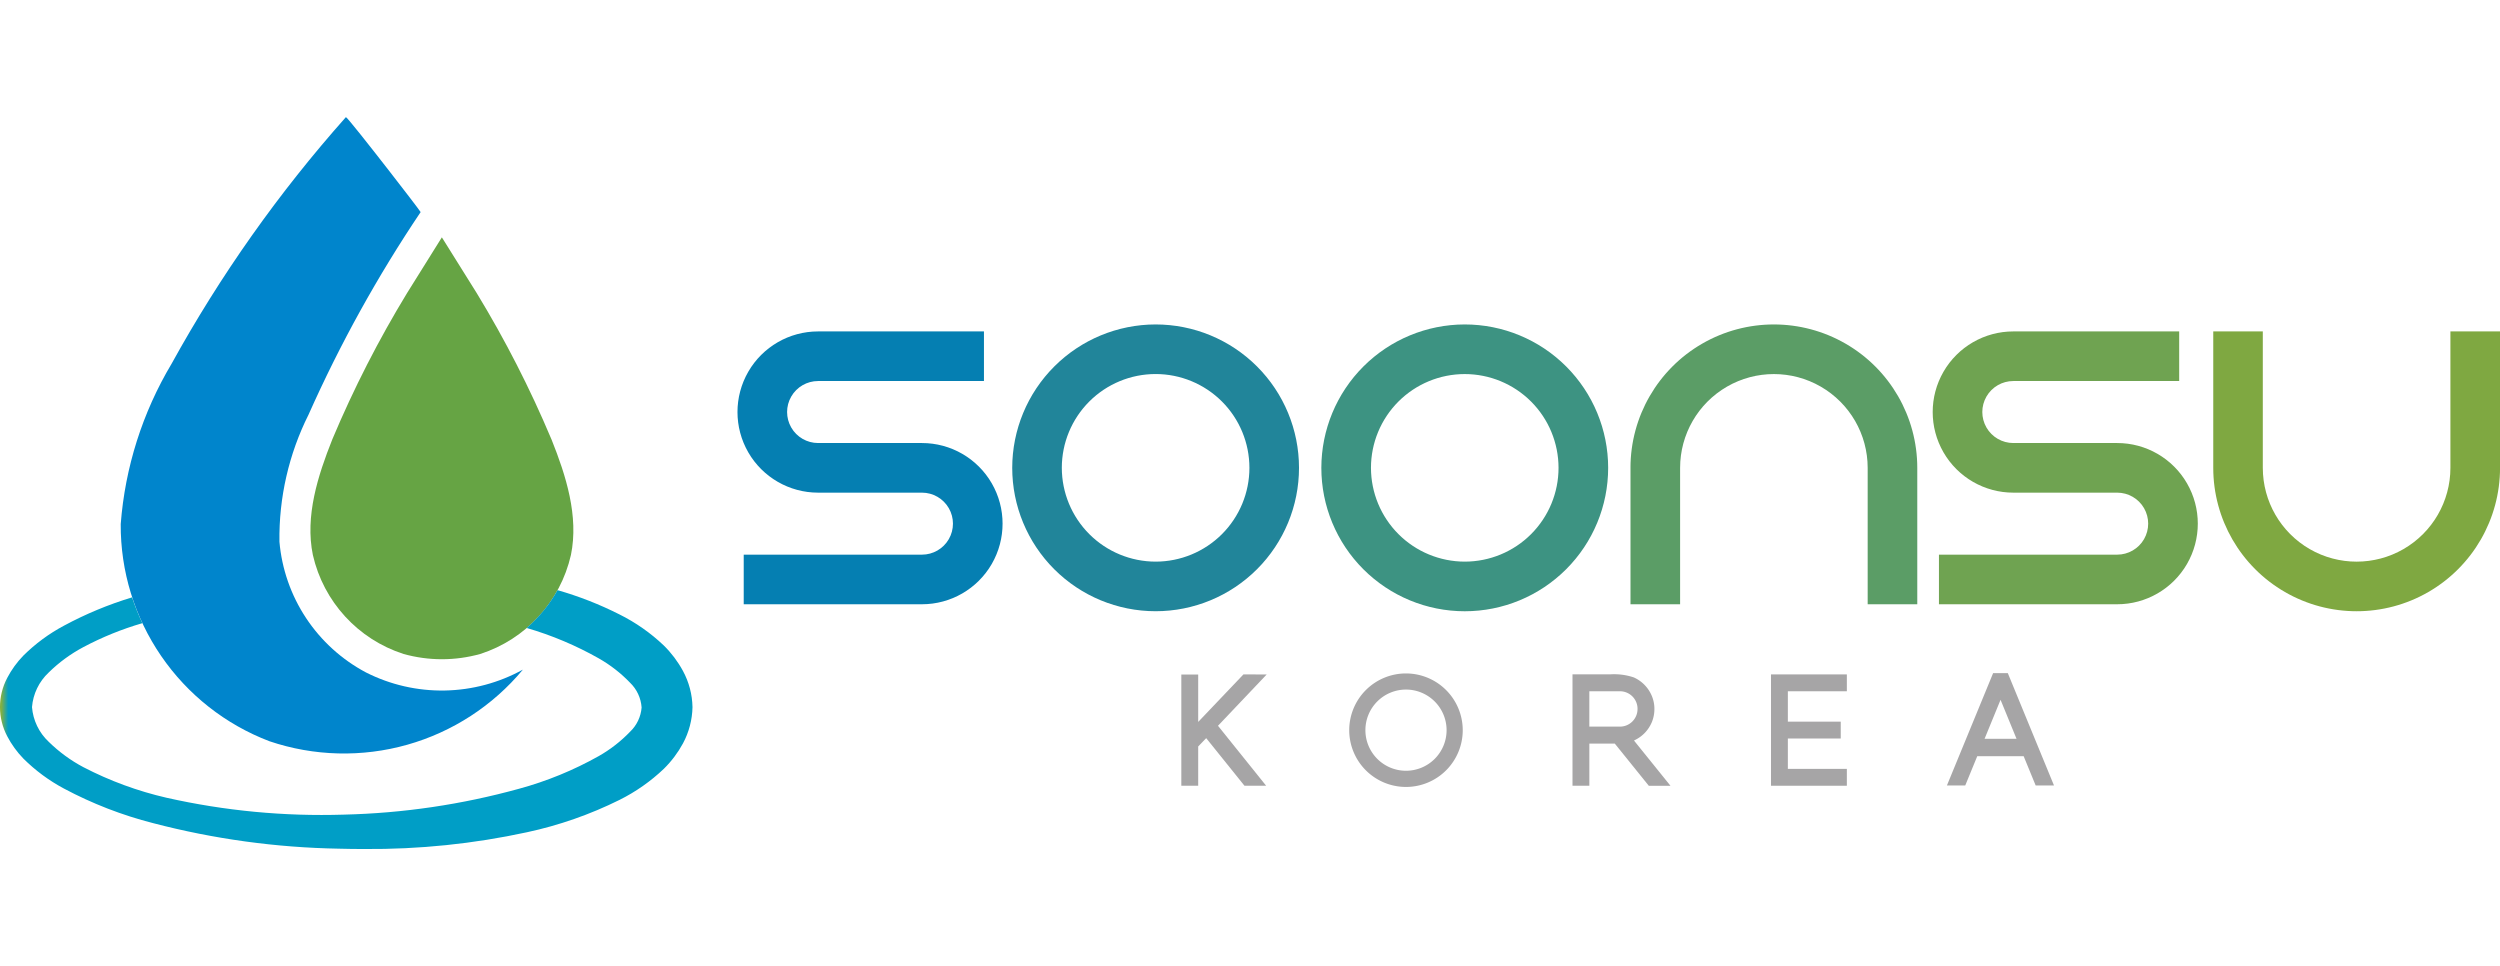 <svg xmlns="http://www.w3.org/2000/svg" xmlns:xlink="http://www.w3.org/1999/xlink" width="150.08" height="58" viewBox="0 0 150.08 58">
  <defs>
    <clipPath id="clip-path">
      <rect id="사각형_14974" data-name="사각형 14974" width="150.08" height="43.935" fill="none"/>
    </clipPath>
    <clipPath id="clip-path-2">
      <path id="패스_14586" data-name="패스 14586" d="M30.29,0A81.528,81.528,0,0,0,19.828,14.8a22.064,22.064,0,0,0-3.056,9.633A13.864,13.864,0,0,0,25.7,37.466a13.97,13.97,0,0,0,15.216-4.3,10.069,10.069,0,0,1-9.425.168A9.851,9.851,0,0,1,26.3,25.486a16.537,16.537,0,0,1,1.749-7.63A80.387,80.387,0,0,1,34.777,5.7c-.132-.2-.983-1.308-1.91-2.5C31.674,1.665,30.356,0,30.292,0h0" transform="translate(-16.768 -0.001)" fill="none"/>
    </clipPath>
    <linearGradient id="linear-gradient" x1="-0.292" y1="1.116" x2="-0.275" y2="1.116" gradientUnits="objectBoundingBox">
      <stop offset="0" stop-color="#0067b2"/>
      <stop offset="1" stop-color="#0085cc"/>
    </linearGradient>
    <clipPath id="clip-path-3">
      <path id="패스_14587" data-name="패스 14587" d="M48.942,20.048A66.247,66.247,0,0,0,44.468,28.8l-.018.045c-.857,2.153-1.642,4.592-1.161,6.924a8.146,8.146,0,0,0,5.446,5.943,8.566,8.566,0,0,0,4.6,0,8.147,8.147,0,0,0,5.446-5.943c.48-2.332-.3-4.771-1.161-6.924L57.6,28.8a66.3,66.3,0,0,0-4.474-8.752L51.033,16.7Z" transform="translate(-43.142 -16.697)" fill="none"/>
    </clipPath>
    <linearGradient id="linear-gradient-2" x1="-1.112" y1="1.449" x2="-1.086" y2="1.449" gradientUnits="objectBoundingBox">
      <stop offset="0" stop-color="#d2d038"/>
      <stop offset="1" stop-color="#66a444"/>
    </linearGradient>
    <clipPath id="clip-path-4">
      <path id="패스_14588" data-name="패스 14588" d="M31.619,68.008a20.3,20.3,0,0,1,4.326,1.824,8.23,8.23,0,0,1,1.872,1.455,2.281,2.281,0,0,1,.7,1.495,2.249,2.249,0,0,1-.693,1.455,8.269,8.269,0,0,1-1.877,1.46,21.047,21.047,0,0,1-4.793,1.964,43.421,43.421,0,0,1-10.516,1.552A42.369,42.369,0,0,1,10,78.2a21.116,21.116,0,0,1-4.99-1.834,8.973,8.973,0,0,1-2.089-1.529,3.2,3.2,0,0,1-1-2.079v0a3.194,3.194,0,0,1,1-2.075,8.958,8.958,0,0,1,2.092-1.531,18.6,18.6,0,0,1,3.535-1.433,14.027,14.027,0,0,1-.62-1.549,22.173,22.173,0,0,0-4.089,1.7,10.417,10.417,0,0,0-2.44,1.8,5.751,5.751,0,0,0-.966,1.336,3.751,3.751,0,0,0,0,3.5,5.765,5.765,0,0,0,.97,1.342,10.4,10.4,0,0,0,2.436,1.8,23.962,23.962,0,0,0,5.354,2.076A47.3,47.3,0,0,0,20.35,81.257q.77.021,1.519.02a44.469,44.469,0,0,0,9.764-1.006,23.664,23.664,0,0,0,5.559-1.943,10.948,10.948,0,0,0,2.662-1.868A6.456,6.456,0,0,0,41,74.937a4.808,4.808,0,0,0,.572-2.176A4.74,4.74,0,0,0,41,70.588a6.469,6.469,0,0,0-1.152-1.53,10.918,10.918,0,0,0-2.66-1.864,21.052,21.052,0,0,0-3.72-1.457,8.415,8.415,0,0,1-1.853,2.272" transform="translate(0 -65.736)" fill="none"/>
    </clipPath>
    <linearGradient id="linear-gradient-3" y1="1" x2="0.01" y2="1" gradientUnits="objectBoundingBox">
      <stop offset="0" stop-color="#83af41"/>
      <stop offset="1" stop-color="#009ec6"/>
    </linearGradient>
    <clipPath id="clip-path-5">
      <path id="패스_14589" data-name="패스 14589" d="M107.335,29.78a4.839,4.839,0,1,0,0,9.679h6.235a1.861,1.861,0,0,1,0,3.722h-10.7v2.978h10.7a4.839,4.839,0,0,0,0-9.679h-6.235a1.861,1.861,0,1,1,0-3.722h9.957V29.78Z" transform="translate(-102.495 -29.78)" fill="none"/>
    </clipPath>
    <linearGradient id="linear-gradient-4" x1="-2.782" y1="1.897" x2="-2.755" y2="1.897" gradientUnits="objectBoundingBox">
      <stop offset="0" stop-color="#007ab9"/>
      <stop offset="1" stop-color="#057fb2"/>
    </linearGradient>
    <clipPath id="clip-path-6">
      <path id="패스_14590" data-name="패스 14590" d="M143.657,37.419a5.631,5.631,0,1,1,5.631,5.63,5.637,5.637,0,0,1-5.631-5.63m-2.977,0a8.608,8.608,0,1,0,8.608-8.609,8.618,8.618,0,0,0-8.608,8.609" transform="translate(-140.68 -28.81)" fill="none"/>
    </clipPath>
    <linearGradient id="linear-gradient-5" x1="-3.53" y1="1.829" x2="-3.504" y2="1.829" gradientUnits="objectBoundingBox">
      <stop offset="0" stop-color="#0b80ad"/>
      <stop offset="1" stop-color="#21859a"/>
    </linearGradient>
    <clipPath id="clip-path-7">
      <path id="패스_14591" data-name="패스 14591" d="M186.622,37.419a5.63,5.63,0,1,1,5.631,5.63,5.637,5.637,0,0,1-5.631-5.63m-2.979,0a8.609,8.609,0,1,0,8.609-8.609,8.619,8.619,0,0,0-8.609,8.609" transform="translate(-183.643 -28.81)" fill="none"/>
    </clipPath>
    <linearGradient id="linear-gradient-6" x1="-4.607" y1="1.829" x2="-4.582" y2="1.829" gradientUnits="objectBoundingBox">
      <stop offset="0" stop-color="#278b97"/>
      <stop offset="1" stop-color="#3d9382"/>
    </linearGradient>
    <clipPath id="clip-path-8">
      <path id="패스_14592" data-name="패스 14592" d="M226.609,37.419v8.189h2.978V37.419a5.63,5.63,0,1,1,11.26,0v8.189h2.978V37.419a8.608,8.608,0,1,0-17.217,0" transform="translate(-226.609 -28.81)" fill="none"/>
    </clipPath>
    <linearGradient id="linear-gradient-7" x1="-5.685" y1="1.875" x2="-5.66" y2="1.875" gradientUnits="objectBoundingBox">
      <stop offset="0" stop-color="#44957b"/>
      <stop offset="1" stop-color="#5b9d66"/>
    </linearGradient>
    <clipPath id="clip-path-9">
      <path id="패스_14593" data-name="패스 14593" d="M321.837,29.78v8.19a5.631,5.631,0,0,1-11.262,0V29.78H307.6v8.19a8.608,8.608,0,1,0,17.216,0V29.78Z" transform="translate(-307.598 -29.78)" fill="none"/>
    </clipPath>
    <linearGradient id="linear-gradient-8" x1="-7.718" y1="1.85" x2="-7.692" y2="1.85" gradientUnits="objectBoundingBox">
      <stop offset="0" stop-color="#73a44d"/>
      <stop offset="1" stop-color="#7fa841"/>
    </linearGradient>
    <clipPath id="clip-path-10">
      <path id="패스_14594" data-name="패스 14594" d="M273.449,29.78a4.839,4.839,0,1,0,0,9.679h6.236a1.861,1.861,0,0,1,0,3.722h-10.7v2.978h10.7a4.839,4.839,0,1,0,0-9.679h-6.236a1.861,1.861,0,1,1,0-3.722h9.958V29.78Z" transform="translate(-268.61 -29.78)" fill="none"/>
    </clipPath>
    <linearGradient id="linear-gradient-9" x1="-7.29" y1="1.897" x2="-7.263" y2="1.897" gradientUnits="objectBoundingBox">
      <stop offset="0" stop-color="#5f9e62"/>
      <stop offset="1" stop-color="#6fa351"/>
    </linearGradient>
  </defs>
  <g id="그룹_9398" data-name="그룹 9398" transform="translate(-182)">
    <g id="그룹_8257" data-name="그룹 8257" transform="translate(182 7.033)">
      <g id="그룹_8238" data-name="그룹 8238" transform="translate(0 0)">
        <g id="그룹_8237" data-name="그룹 8237" clip-path="url(#clip-path)">
          <path id="패스_14581" data-name="패스 14581" d="M190.93,77.313a3.407,3.407,0,1,0,3.406,3.406,3.41,3.41,0,0,0-3.406-3.406m2.437,3.406a2.437,2.437,0,1,1-2.437-2.438,2.44,2.44,0,0,1,2.437,2.438" transform="translate(-106.525 -43.918)" fill="#a6a5a6"/>
          <path id="패스_14582" data-name="패스 14582" d="M167.917,77.446,165.2,80.3V77.454h-1.013v6.677H165.2V81.773l.48-.5,2.27,2.823.029.035h1.3l-2.891-3.6,2.923-3.08Z" transform="translate(-93.27 -43.994)" fill="#a6a5a6"/>
          <path id="패스_14583" data-name="패스 14583" d="M222.29,81.389a2.089,2.089,0,0,0,.611-.447,2.118,2.118,0,0,0,.413-.64,2.068,2.068,0,0,0,.149-.781,2,2,0,0,0-.16-.794,2.1,2.1,0,0,0-1.078-1.1,3.732,3.732,0,0,0-1.428-.183h-2.251v6.685h1.012V81.6h1.527l2.015,2.5.029.035h1.3l-2.19-2.716Zm.16-1.868a1.047,1.047,0,0,1-.082.413,1.065,1.065,0,0,1-.228.339,1.054,1.054,0,0,1-.752.309h-1.831V78.459h1.831a1.04,1.04,0,0,1,.413.081,1.053,1.053,0,0,1,.34.227,1.085,1.085,0,0,1,.228.339,1.062,1.062,0,0,1,.082.415" transform="translate(-124.146 -43.994)" fill="#a6a5a6"/>
          <path id="패스_14584" data-name="패스 14584" d="M274.264,77.326l-.024-.057h-.881l-2.774,6.745h1.1l.721-1.757h2.786l.721,1.757h1.1Zm.5,3.885h-1.918l.959-2.341Z" transform="translate(-153.708 -43.893)" fill="#a6a5a6"/>
          <path id="패스_14585" data-name="패스 14585" d="M246.135,84.131h4.554V83.118h-3.542V81.295h3.175V80.283h-3.175V78.459h3.542V77.447h-4.554Z" transform="translate(-139.819 -43.994)" fill="#a6a5a6"/>
        </g>
      </g>
      <g id="그룹_8240" data-name="그룹 8240" transform="translate(7.243 0)">
        <g id="그룹_8239" data-name="그룹 8239" clip-path="url(#clip-path-2)">
          <rect id="사각형_14975" data-name="사각형 14975" width="24.283" height="39.372" transform="translate(-0.14 0)" fill="url(#linear-gradient)"/>
        </g>
      </g>
      <g id="그룹_8242" data-name="그룹 8242" transform="translate(18.635 7.212)">
        <g id="그룹_8241" data-name="그룹 8241" clip-path="url(#clip-path-3)">
          <rect id="사각형_14976" data-name="사각형 14976" width="16.45" height="25.338" transform="translate(-0.334 0)" fill="url(#linear-gradient-2)"/>
        </g>
      </g>
      <g id="그룹_8244" data-name="그룹 8244" transform="translate(0 28.394)">
        <g id="그룹_8243" data-name="그룹 8243" clip-path="url(#clip-path-4)">
          <rect id="사각형_14977" data-name="사각형 14977" width="41.576" height="15.54" transform="translate(-0.002 0)" fill="url(#linear-gradient-3)"/>
        </g>
      </g>
      <g id="그룹_8246" data-name="그룹 8246" transform="translate(44.272 12.863)">
        <g id="그룹_8245" data-name="그룹 8245" clip-path="url(#clip-path-5)">
          <rect id="사각형_14978" data-name="사각형 14978" width="15.914" height="16.379" transform="translate(0 0)" fill="url(#linear-gradient-4)"/>
        </g>
      </g>
      <g id="그룹_8248" data-name="그룹 8248" transform="translate(60.766 12.444)">
        <g id="그룹_8247" data-name="그룹 8247" clip-path="url(#clip-path-6)">
          <rect id="사각형_14979" data-name="사각형 14979" width="17.216" height="17.217" transform="translate(0 0)" fill="url(#linear-gradient-5)"/>
        </g>
      </g>
      <g id="그룹_8250" data-name="그룹 8250" transform="translate(79.323 12.444)">
        <g id="그룹_8249" data-name="그룹 8249" clip-path="url(#clip-path-7)">
          <rect id="사각형_14980" data-name="사각형 14980" width="17.218" height="17.217" transform="translate(0 0)" fill="url(#linear-gradient-6)"/>
        </g>
      </g>
      <g id="그룹_8252" data-name="그룹 8252" transform="translate(97.882 12.444)">
        <g id="그룹_8251" data-name="그룹 8251" clip-path="url(#clip-path-8)">
          <rect id="사각형_14981" data-name="사각형 14981" width="17.217" height="16.798" transform="translate(0 0)" fill="url(#linear-gradient-7)"/>
        </g>
      </g>
      <g id="그룹_8254" data-name="그룹 8254" transform="translate(132.864 12.863)">
        <g id="그룹_8253" data-name="그룹 8253" clip-path="url(#clip-path-9)">
          <rect id="사각형_14982" data-name="사각형 14982" width="17.216" height="16.798" transform="translate(0 0)" fill="url(#linear-gradient-8)"/>
        </g>
      </g>
      <g id="그룹_8256" data-name="그룹 8256" transform="translate(116.024 12.863)">
        <g id="그룹_8255" data-name="그룹 8255" clip-path="url(#clip-path-10)">
          <rect id="사각형_14983" data-name="사각형 14983" width="15.914" height="16.379" transform="translate(0 0)" fill="url(#linear-gradient-9)"/>
        </g>
      </g>
    </g>
    <rect id="사각형_14984" data-name="사각형 14984" width="150" height="58" transform="translate(182)" fill="none"/>
  </g>
</svg>

